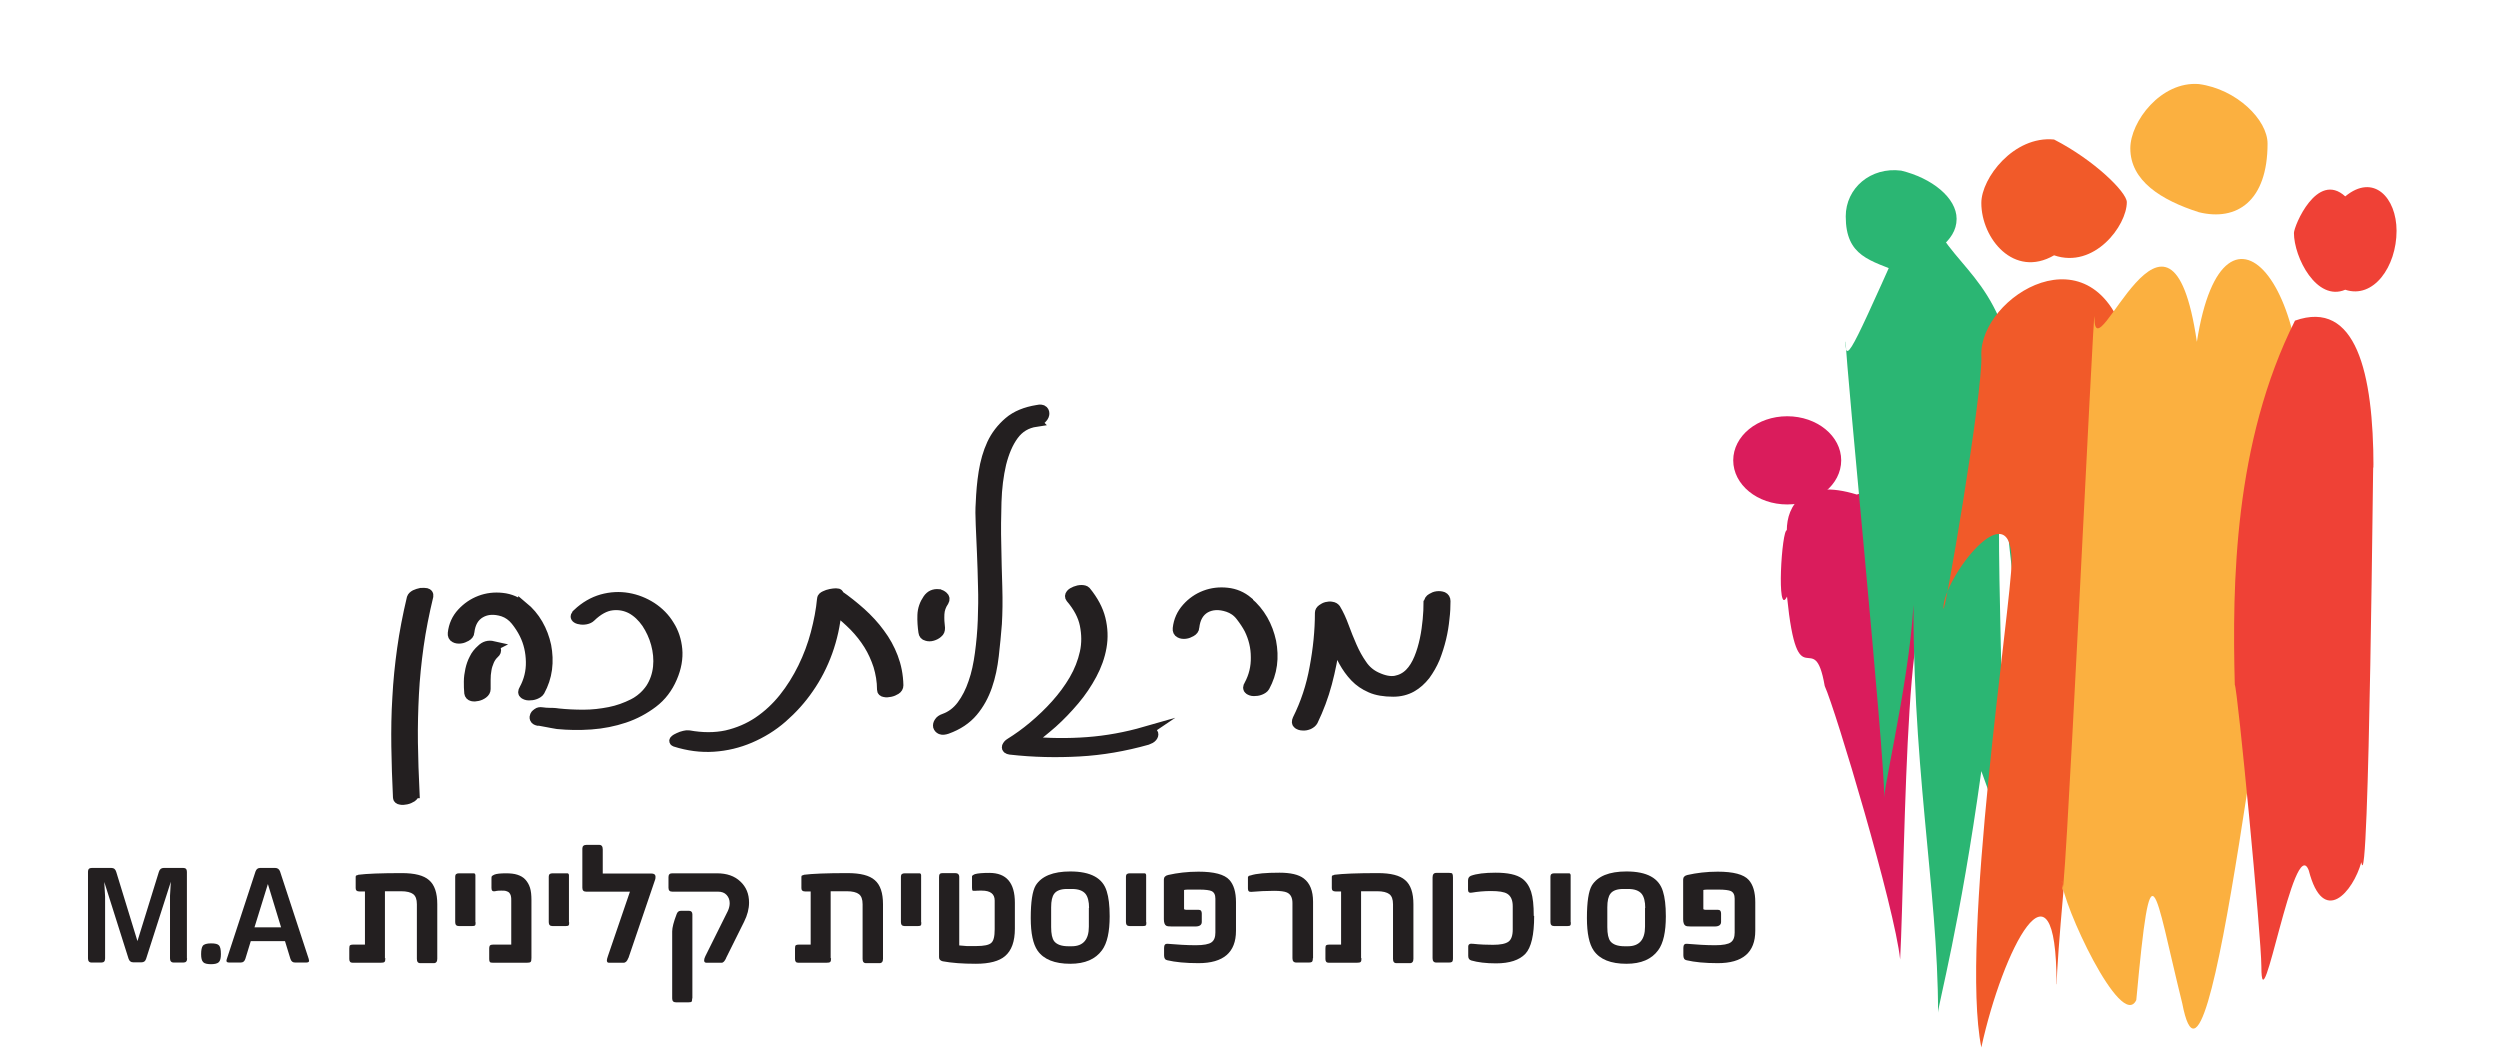 <?xml version="1.0" encoding="UTF-8"?> <svg xmlns="http://www.w3.org/2000/svg" id="Layer_1" data-name="Layer 1" viewBox="0 0 121.32 50.84"><defs><style> .cls-1 { stroke: #231f20; stroke-miterlimit: 10; stroke-width: .5px; } .cls-1, .cls-2 { fill: #231f20; } .cls-3 { fill: #2bb673; } .cls-3, .cls-2, .cls-4, .cls-5, .cls-6, .cls-7 { stroke-width: 0px; } .cls-4 { fill: #da1c5c; } .cls-5 { fill: #fbb040; } .cls-6 { fill: #ef4136; } .cls-7 { fill: #f15a29; } </style></defs><g><path class="cls-4" d="M86.72,25.73c-.26-.09-.52,4.3,0,3.22.52,5.15,1.31,1.32,1.83,4.34.52,1.13,3.4,10.76,3.66,13.27.26-4.97.26-22.24,2.09-15.23,1.83-2.53,2.36-3.39,1.31-2.15-1.05-4.71-2.88-6.16-5.5-5.18-2.62-.81-3.4.54-3.4,1.74"></path><path class="cls-3" d="M89.57,16.59c0,1.08,1.87,19.78,1.87,22.11,0-.74,1.6-7.41,1.43-10.73-.16,8.98,1.18,15.12,1.18,21.17,0-.36,1.07-4.27,2.1-11.72,1.04,2.91.78,1.98,1.04,3.63.26-1.76-.52-18.56,0-17.66.52,5.33.7,6.13,1.4,12.96.7-10.8.17-13.7-.88-18.72-1.05-4.74-3.37-4.69-4.45-8.19-3.27,7.27-3.7,8.42-3.7,7.14"></path><path class="cls-7" d="M99.81,47.76c0-2.47,2.09-22.48,2.09-21.11,0-2.8,1.31,6.54,1.31,10.99,0-2.12.68-19.02,0-20.98-1.57-5.76-7.15-2.27-7.06.58.1,1.72-1.84,13.04-1.84,12.26,0-1.45,3.31-5.74,3.31-2.26,0,2.03-2.51,18.38-1.47,23.59,1.04-4.77,3.65-9.85,3.65-3.07"></path><path class="cls-7" d="M96.15,9.85c0,1.72,1.58,3.67,3.53,2.54,1.95.67,3.53-1.44,3.53-2.58,0-.48-1.58-2.04-3.53-3.04-1.95-.19-3.53,1.87-3.53,3.08"></path><path class="cls-3" d="M89.57,10.5c0,1.96,1.2,2.13,2.69,2.75,1.48-.89,2.69-1.51,2.69-2.63,0-1.02-1.2-1.98-2.69-2.34-1.48-.19-2.69.85-2.69,2.22"></path><path class="cls-4" d="M84.11,22.34c0,1.18,1.17,2.14,2.62,2.14s2.62-.96,2.62-2.14-1.17-2.14-2.62-2.14-2.62.96-2.62,2.14"></path><path class="cls-5" d="M100.07,42.76c0,4.69,1.57-29.14,1.57-27.34,0,2.89,3.66-7.77,4.97,1.17,1.31-8.42,6.33-2.44,4.86,7.1-1.46,5.47-4.18,32.21-5.57,25-1.39-5.62-1.5-8.09-2.23-.16-.73,1.53-3.61-4.7-3.61-5.77"></path><path class="cls-5" d="M103.38,7.2c0,1.57,1.49,2.51,3.33,3.1,1.84.45,3.33-.54,3.33-3.33,0-1.15-1.49-2.64-3.33-2.89-1.84-.15-3.33,1.82-3.33,3.12"></path><path class="cls-6" d="M115.17,22.69c0-2.22-.19,21.41-.58,19.15-.39,1.42-1.84,3.16-2.55.4-.71-1.88-2.3,7.81-2.3,4.67,0-1.43-1.16-13.53-1.29-13.68-.13-4.89-.04-11.76,2.92-17.67,2.96-1.05,3.81,2.52,3.81,7.13"></path><path class="cls-6" d="M111.32,11.3c0,1.2,1.11,3.35,2.49,2.76,1.37.46,2.49-1.12,2.49-2.86,0-1.6-1.11-2.81-2.49-1.67-1.37-1.25-2.49,1.44-2.49,1.78"></path></g><g><path class="cls-1" d="M20.1,38.49c0,.07-.04.13-.12.19-.08.05-.17.09-.27.11s-.19.03-.27.01c-.08-.01-.12-.05-.12-.1-.04-.86-.07-1.68-.08-2.48s0-1.59.05-2.37c.04-.78.12-1.57.23-2.36.11-.79.27-1.62.47-2.46.02-.06.07-.11.16-.16.09-.04.18-.07.28-.09.1-.01.18,0,.26.01.07.02.1.06.09.13-.2.83-.36,1.64-.47,2.42-.11.79-.19,1.57-.23,2.34s-.06,1.56-.05,2.35.04,1.61.08,2.46Z"></path><path class="cls-1" d="M25.38,29.44c.29.24.53.52.72.85s.32.68.4,1.05c.07.37.09.75.04,1.13-.05.38-.17.73-.35,1.06-.04.07-.12.12-.22.16s-.2.05-.3.05c-.1,0-.17-.03-.23-.07s-.06-.11,0-.21c.23-.42.34-.87.33-1.35s-.11-.93-.32-1.35c-.11-.22-.25-.44-.42-.65s-.38-.36-.62-.44c-.42-.13-.79-.11-1.1.07-.31.18-.49.49-.54.94,0,.08-.06.15-.15.2-.09.05-.18.09-.28.1-.1.01-.19,0-.26-.04-.08-.04-.11-.11-.1-.21.04-.38.19-.71.44-.98s.54-.47.88-.6.7-.17,1.07-.13c.38.04.71.18,1.01.43ZM23.91,31.37c.08.03.13.07.15.14.02.07,0,.13-.07.19-.12.11-.2.23-.26.37-.06.14-.11.29-.13.44-.03.15-.04.31-.04.47v.46c0,.08-.04.15-.12.21-.08.06-.17.1-.26.12s-.18.03-.26.01-.13-.07-.14-.15c-.02-.18-.02-.36-.02-.56,0-.19.03-.38.07-.57.04-.18.1-.36.19-.53.08-.17.2-.32.35-.45.16-.16.34-.21.56-.16Z"></path><path class="cls-1" d="M28.03,29.78c.36-.34.76-.57,1.18-.69.43-.12.85-.14,1.26-.07s.79.22,1.15.45c.35.23.64.52.85.87.22.34.35.74.39,1.17s-.04.9-.25,1.38c-.21.49-.52.9-.93,1.21-.41.31-.87.56-1.38.73-.51.17-1.05.28-1.62.32s-1.1.03-1.62-.02c-.21-.04-.38-.06-.5-.09-.12-.02-.21-.04-.27-.05s-.1-.02-.13-.02c-.02,0-.04,0-.05,0-.08-.02-.13-.05-.15-.1-.02-.05-.01-.09.01-.14s.07-.08.12-.12.12-.05.19-.04c.14.02.27.03.38.03s.26,0,.44.03c.38.04.79.06,1.22.06.43,0,.85-.05,1.26-.13s.79-.22,1.15-.4c.35-.18.64-.44.85-.75.2-.31.32-.66.36-1.04.04-.38,0-.76-.1-1.13-.1-.37-.26-.71-.46-1.01-.21-.3-.45-.53-.74-.69-.29-.15-.6-.21-.94-.17-.34.04-.69.23-1.04.57-.05.05-.13.09-.23.11-.1.02-.2.02-.28,0-.09-.01-.15-.04-.19-.08-.04-.04-.02-.1.07-.18Z"></path><path class="cls-1" d="M40.69,28.88c.38.26.74.55,1.09.86.34.31.65.64.91,1,.27.36.48.74.64,1.16s.25.87.26,1.36c0,.08-.04.15-.12.2-.08.05-.17.09-.27.11-.1.02-.19.03-.27.01-.08-.01-.12-.05-.12-.11,0-.42-.07-.8-.18-1.17-.12-.36-.27-.7-.47-1.02-.2-.32-.43-.61-.7-.89-.27-.27-.56-.53-.87-.77-.06.7-.21,1.37-.44,2.01-.23.64-.54,1.24-.91,1.77-.37.54-.8,1.01-1.28,1.43s-1.01.74-1.57.98-1.15.38-1.76.42-1.23-.04-1.86-.24c-.05-.02-.06-.04-.01-.08.04-.04.11-.07.19-.11.08-.04.17-.07.26-.09.09-.02.16-.03.21-.02.66.12,1.28.12,1.84,0,.56-.13,1.08-.35,1.54-.66.46-.31.88-.7,1.24-1.15.36-.45.67-.95.93-1.48.26-.53.47-1.09.62-1.66.15-.57.26-1.13.31-1.68,0-.05.05-.1.14-.14.08-.04.17-.07.27-.09.1-.02.19-.03.26-.03s.12.01.12.04h-.01s.01.02.01.03Z"></path><path class="cls-1" d="M45.56,28.85c.07,0,.14.04.21.1.07.06.08.13.03.22-.13.19-.21.4-.22.63-.01.23,0,.45.03.68,0,.09-.02.17-.1.23-.08.07-.16.11-.26.14-.1.03-.19.03-.28,0-.09-.02-.14-.08-.15-.17-.04-.27-.06-.55-.05-.83.01-.28.1-.54.26-.77.13-.19.3-.26.52-.24Z"></path><path class="cls-1" d="M50.28,20.46c-.47.07-.83.29-1.1.66s-.46.83-.6,1.38c-.13.56-.21,1.18-.23,1.86-.02.68-.03,1.38-.01,2.08.01.7.03,1.39.05,2.05.02.67.01,1.26-.02,1.78-.04.51-.09,1.03-.15,1.55-.06.52-.16,1.01-.32,1.47s-.38.87-.69,1.24-.73.65-1.26.84c-.12.04-.22.05-.29.02-.07-.03-.11-.08-.13-.14-.01-.06,0-.13.05-.2.04-.07.12-.13.24-.17.34-.12.63-.34.86-.65.23-.31.42-.68.56-1.1.15-.42.25-.9.32-1.42.07-.52.12-1.06.14-1.61.02-.55.03-1.11.01-1.67-.01-.56-.03-1.09-.05-1.59-.02-.5-.04-.96-.06-1.38s-.02-.77,0-1.04c.02-.5.06-1,.14-1.5.08-.5.21-.96.4-1.37s.47-.77.82-1.07c.35-.3.82-.49,1.39-.58.13-.03.22-.02.27.03.05.05.06.11.05.18s-.06.14-.13.21c-.07.07-.16.11-.27.13Z"></path><path class="cls-1" d="M55.55,35.53c.11-.04.21-.04.28-.02.07.02.11.05.13.1.01.04,0,.09-.05.15-.05.06-.13.1-.24.14-1.1.31-2.2.5-3.3.56s-2.21.04-3.35-.09c-.12-.02-.17-.06-.15-.13.03-.07.08-.13.15-.17.37-.23.75-.5,1.13-.82.38-.32.75-.67,1.09-1.05.34-.38.64-.78.89-1.21.25-.43.42-.87.52-1.32s.09-.9,0-1.35-.33-.89-.69-1.31c-.04-.05-.04-.11.01-.17.05-.06.12-.1.22-.14s.19-.06.29-.06c.1,0,.17.02.21.06.36.44.6.89.71,1.34.11.45.13.91.05,1.36-.08.46-.24.9-.47,1.33-.23.43-.51.85-.84,1.24-.33.39-.68.76-1.07,1.11-.39.34-.77.65-1.15.91.96.09,1.91.1,2.85.03.94-.07,1.87-.24,2.81-.51Z"></path><path class="cls-1" d="M60.56,29.22c.29.24.53.53.72.86.19.33.32.69.4,1.06.07.37.09.75.04,1.12-.05.38-.17.73-.35,1.06-.04.07-.12.12-.22.16s-.2.05-.3.05c-.1,0-.17-.03-.23-.07-.06-.04-.06-.12,0-.21.23-.42.34-.88.33-1.36,0-.48-.11-.93-.32-1.36-.11-.21-.25-.42-.42-.64s-.38-.36-.62-.44c-.42-.14-.79-.12-1.1.05-.31.18-.49.49-.54.94,0,.09-.06.16-.15.21-.09.05-.18.09-.28.1-.1.01-.19,0-.26-.04-.08-.04-.11-.11-.1-.21.04-.38.19-.71.44-.99s.54-.48.88-.61.7-.17,1.07-.13c.38.04.71.18,1.01.43Z"></path><path class="cls-1" d="M69.35,29.24c0-.08.04-.15.13-.2.08-.05.17-.09.27-.1.1-.01.19,0,.27.03.08.04.12.1.12.2,0,.26-.01.54-.05.85-.03.31-.08.63-.16.96-.08.33-.18.64-.3.95-.13.31-.29.58-.47.83-.19.24-.41.44-.66.58s-.55.22-.89.22c-.43,0-.8-.06-1.09-.19-.3-.13-.55-.3-.76-.52s-.39-.47-.55-.76c-.16-.29-.3-.58-.44-.89-.08.66-.21,1.31-.38,1.95s-.4,1.25-.68,1.83c-.04.07-.1.12-.2.17-.1.04-.19.06-.29.05-.1,0-.17-.03-.23-.07-.06-.04-.06-.12-.02-.21.39-.78.67-1.62.83-2.52.17-.9.26-1.79.26-2.66,0-.06.03-.12.1-.17.07-.05.14-.09.22-.11.08-.02.17-.03.25-.01.08.01.14.05.18.1.15.25.28.53.4.86s.25.65.39.97c.14.32.3.61.49.88.18.27.42.47.7.6.36.17.68.23.94.18s.49-.17.68-.36c.19-.19.34-.44.46-.73s.21-.6.28-.93.11-.64.14-.95c.03-.31.04-.58.04-.81Z"></path><path class="cls-2" d="M9.08,46.51c0,.14-.06.2-.18.2h-.47c-.12,0-.18-.07-.18-.2v-3.04l.04-.68-1.2,3.74c-.04.12-.11.17-.23.17h-.39c-.12,0-.19-.06-.23-.17l-1.18-3.73.04.71v3c0,.14-.06.2-.18.2h-.48c-.11,0-.17-.07-.17-.2v-4.21c0-.12.06-.18.18-.18h.96c.12,0,.19.06.23.19l1.03,3.36,1.04-3.36c.04-.13.12-.19.23-.19h.96c.11,0,.17.06.17.19v4.2Z"></path><path class="cls-2" d="M10.72,46.3c0,.19-.03.32-.1.39s-.2.1-.38.1-.32-.03-.38-.1c-.07-.07-.1-.2-.1-.39s.03-.33.08-.4c.06-.08.2-.12.4-.12s.33.03.39.1c.06.07.09.2.09.41Z"></path><path class="cls-2" d="M14.98,46.53s.02.08.02.1c0,.05-.05.08-.14.08h-.54c-.12,0-.19-.06-.23-.19l-.26-.85h-1.66l-.26.85c-.04.13-.11.19-.23.19h-.55c-.1,0-.14-.03-.14-.08,0-.02,0-.05.02-.1l1.39-4.24c.04-.11.11-.17.22-.17h.74c.11,0,.19.06.23.17l1.39,4.24ZM13.64,45l-.64-2.1-.65,2.1h1.29Z"></path><path class="cls-2" d="M18.7,46.49c0,.1-.01.16-.04.19-.03.03-.09.04-.19.04h-1.36c-.11,0-.16-.06-.16-.18v-.51c0-.08.01-.14.04-.16.03-.02.08-.03.14-.03h.58v-2.58h-.27c-.12,0-.18-.05-.18-.16v-.43s0-.08,0-.1c0-.03,0-.04.01-.06,0-.02.02-.03.04-.03.02,0,.05-.02.08-.03.38-.05,1.09-.08,2.11-.08.62,0,1.06.11,1.32.34.27.23.4.62.4,1.17v2.65c0,.14-.06.21-.17.21h-.65c-.12,0-.17-.07-.17-.21v-2.65c0-.24-.06-.4-.18-.49-.12-.09-.31-.14-.59-.14h-.78v3.26Z"></path><path class="cls-2" d="M23.08,44.75c0,.08,0,.13-.03.16-.02.02-.07.03-.14.03h-.64c-.12,0-.18-.06-.18-.19v-2.21c0-.11.06-.16.18-.16h.63s.08,0,.1,0c.02,0,.04.01.05.03s.02.03.02.06c0,.03,0,.06,0,.11v2.18Z"></path><path class="cls-2" d="M25.79,46.49c0,.1-.01.16-.04.19-.03.03-.09.04-.19.04h-1.64c-.08,0-.13-.01-.15-.04-.02-.03-.03-.07-.03-.14v-.51c0-.08.02-.14.05-.16.03-.02.08-.03.14-.03h.88v-2.14c0-.09,0-.16-.02-.23-.02-.06-.04-.11-.08-.15s-.09-.06-.15-.08-.14-.02-.24-.02c-.08,0-.18,0-.3.03-.12.02-.17-.03-.17-.16v-.43c0-.07,0-.12.02-.14.01-.02.06-.05.13-.08.1-.04.29-.06.56-.06.21,0,.4.02.55.07.15.05.28.12.38.23.1.11.18.24.23.4s.07.36.07.6v2.81Z"></path><path class="cls-2" d="M27.62,44.75c0,.08,0,.13-.03.16-.02.02-.07.03-.14.03h-.64c-.12,0-.18-.06-.18-.19v-2.21c0-.11.06-.16.18-.16h.63s.08,0,.1,0c.02,0,.04.01.05.03s.02.03.02.06c0,.03,0,.06,0,.11v2.18Z"></path><path class="cls-2" d="M30.49,46.49c-.05.15-.13.23-.23.23h-.71c-.07,0-.1-.04-.1-.12,0-.04.02-.11.05-.2l1.07-3.13h-2.13c-.12,0-.18-.06-.18-.19v-1.9c0-.12.07-.18.2-.18h.62c.11,0,.17.07.17.22v1.17h2.36c.13,0,.2.05.2.16,0,.04,0,.1-.03.17l-1.29,3.79Z"></path><path class="cls-2" d="M35.24,46.49c-.07.15-.14.23-.22.23h-.74c-.07,0-.11-.04-.11-.11,0-.06.02-.13.06-.21l1.09-2.19c.06-.13.09-.26.09-.38,0-.16-.05-.29-.15-.4-.1-.11-.24-.16-.42-.16h-2.22c-.12,0-.18-.06-.18-.19v-.52c0-.12.06-.18.18-.18h2.17c.48,0,.86.13,1.14.4.28.26.42.6.42,1.02,0,.3-.08.61-.24.93l-.88,1.77ZM33.59,48.45c0,.08-.01.14-.03.16s-.07.03-.14.03h-.62c-.12,0-.18-.06-.18-.19v-3.25c0-.18.07-.46.22-.85.04-.1.1-.15.2-.15h.4c.1,0,.16.06.16.17v4.08Z"></path><path class="cls-2" d="M40.33,46.49c0,.1-.01.16-.04.19-.03.03-.09.04-.19.04h-1.36c-.11,0-.16-.06-.16-.18v-.51c0-.08.01-.14.04-.16.03-.02.08-.03.14-.03h.58v-2.58h-.27c-.12,0-.18-.05-.18-.16v-.43s0-.08,0-.1c0-.03,0-.04.01-.06,0-.02.02-.03.04-.03.02,0,.05-.02.08-.03.38-.05,1.09-.08,2.11-.08.62,0,1.06.11,1.32.34.27.23.4.62.4,1.17v2.65c0,.14-.06.21-.17.21h-.65c-.12,0-.17-.07-.17-.21v-2.65c0-.24-.06-.4-.18-.49-.12-.09-.31-.14-.59-.14h-.78v3.26Z"></path><path class="cls-2" d="M44.71,44.75c0,.08,0,.13-.03.16-.02.02-.07.03-.14.03h-.64c-.12,0-.18-.06-.18-.19v-2.21c0-.11.06-.16.18-.16h.63s.08,0,.1,0c.02,0,.04.01.05.03s.02.03.02.06c0,.03,0,.06,0,.11v2.18Z"></path><path class="cls-2" d="M49.25,45.06c0,.63-.16,1.07-.48,1.34-.28.24-.75.37-1.41.37s-1.17-.04-1.61-.12c-.12-.03-.18-.09-.18-.2v-3.89c0-.07.01-.12.04-.15s.07-.04.14-.04h.6c.13,0,.2.06.2.19v3.32c.1.01.22.02.36.03.14,0,.29,0,.47,0,.37,0,.61-.05.72-.15.12-.1.17-.32.17-.67v-1.39c0-.32-.21-.48-.62-.48-.02,0-.05,0-.08,0-.05,0-.14,0-.26.01-.07,0-.11,0-.12-.02-.01-.02-.02-.06-.02-.14v-.45s0-.06,0-.08c0-.02,0-.04.02-.05s.02-.02.04-.03.05-.02.08-.04c.14-.04.37-.06.7-.06.83,0,1.24.48,1.24,1.45v1.24Z"></path><path class="cls-2" d="M53.85,44.47c0,.75-.12,1.3-.37,1.64-.32.44-.83.66-1.54.66h0c-.76,0-1.29-.21-1.59-.64-.22-.32-.33-.84-.33-1.58,0-.78.08-1.31.24-1.58.28-.45.84-.68,1.68-.68h0c.99,0,1.58.32,1.77.97.09.28.14.68.14,1.2ZM52.85,44.06c0-.31-.06-.54-.17-.68-.13-.16-.35-.24-.66-.24h-.24c-.3,0-.51.08-.62.23-.1.13-.15.35-.15.66v.96c0,.33.05.56.15.69.13.16.36.24.69.24h.16c.55,0,.83-.32.83-.95v-.91Z"></path><path class="cls-2" d="M55.63,44.75c0,.08,0,.13-.03.16-.02.02-.07.03-.14.03h-.64c-.12,0-.18-.06-.18-.19v-2.21c0-.11.06-.16.18-.16h.63s.08,0,.1,0c.02,0,.04.01.05.03s.02.03.02.06c0,.03,0,.06,0,.11v2.18Z"></path><path class="cls-2" d="M59.98,45.17c0,1.05-.61,1.57-1.82,1.57-.63,0-1.13-.05-1.51-.14-.11-.02-.16-.1-.16-.24v-.36c0-.15.06-.21.17-.2.47.04.93.07,1.37.07.38,0,.64-.05.76-.14.13-.09.19-.25.19-.47v-1.65c0-.19-.06-.31-.19-.37-.09-.04-.29-.07-.59-.07-.18,0-.33,0-.45,0-.12,0-.22,0-.29.02v.93s.04.03.1.03h.6c.11,0,.16.06.16.18v.41c0,.14-.1.22-.31.22h-1.14c-.14,0-.24-.01-.28-.04-.07-.04-.11-.15-.11-.31v-1.93c0-.11.07-.19.21-.22.44-.1.93-.16,1.47-.16.75,0,1.26.13,1.5.4.21.23.32.59.32,1.08v1.36Z"></path><path class="cls-2" d="M63.71,46.5c0,.1-.02.16-.05.18s-.08.03-.14.03h-.61c-.13,0-.19-.07-.19-.21v-2.68c0-.26-.09-.43-.27-.51-.11-.05-.32-.08-.62-.08-.39,0-.76.02-1.1.05-.12.01-.17-.04-.17-.16v-.44s0-.07,0-.09c0-.02,0-.04.02-.06s.02-.03.04-.03c.02,0,.04-.02.08-.02.27-.09.73-.13,1.39-.13.54,0,.93.09,1.18.28.3.23.45.6.45,1.13v2.74Z"></path><path class="cls-2" d="M66.07,46.49c0,.1-.01.16-.04.19-.03.03-.09.04-.19.04h-1.36c-.11,0-.16-.06-.16-.18v-.51c0-.08.01-.14.04-.16.03-.02.08-.03.14-.03h.58v-2.58h-.27c-.12,0-.18-.05-.18-.16v-.43s0-.08,0-.1c0-.03,0-.04.01-.06,0-.02.02-.03.04-.03.02,0,.05-.02.08-.03.38-.05,1.09-.08,2.11-.08.62,0,1.06.11,1.32.34.27.23.4.62.4,1.17v2.65c0,.14-.06.21-.17.21h-.65c-.12,0-.17-.07-.17-.21v-2.65c0-.24-.06-.4-.18-.49-.12-.09-.31-.14-.59-.14h-.78v3.26Z"></path><path class="cls-2" d="M70.51,46.5c0,.1-.02.16-.05.18s-.08.03-.14.03h-.62c-.12,0-.18-.07-.18-.21v-3.92c0-.15.06-.22.18-.22h.63c.08,0,.13.01.15.04s.03.09.03.18v3.92Z"></path><path class="cls-2" d="M74.45,44.45c0,.92-.14,1.53-.43,1.84-.29.3-.76.46-1.42.46-.49,0-.89-.05-1.2-.14-.1-.03-.15-.1-.15-.22v-.45c0-.11.07-.16.22-.14.37.04.69.05.98.05.36,0,.61-.05.75-.15.14-.1.21-.3.21-.59v-1.13c0-.3-.09-.5-.27-.61-.15-.09-.41-.13-.79-.13-.33,0-.64.03-.94.08-.11.02-.17-.03-.17-.14v-.45c0-.12.05-.19.14-.23.27-.1.67-.15,1.2-.15.59,0,1.01.09,1.28.28.21.15.35.37.44.64.09.28.13.67.13,1.18Z"></path><path class="cls-2" d="M76.23,44.75c0,.08,0,.13-.03.16-.02.02-.07.03-.14.03h-.64c-.12,0-.18-.06-.18-.19v-2.21c0-.11.06-.16.18-.16h.63s.08,0,.1,0c.02,0,.04.01.05.03s.02.03.02.06c0,.03,0,.06,0,.11v2.18Z"></path><path class="cls-2" d="M80.84,44.47c0,.75-.12,1.3-.37,1.64-.32.44-.83.66-1.54.66h0c-.76,0-1.29-.21-1.59-.64-.22-.32-.33-.84-.33-1.58,0-.78.08-1.31.24-1.58.28-.45.84-.68,1.68-.68h0c.99,0,1.58.32,1.77.97.09.28.14.68.14,1.2ZM79.84,44.06c0-.31-.06-.54-.17-.68-.13-.16-.35-.24-.66-.24h-.24c-.3,0-.51.08-.62.23-.1.13-.15.35-.15.66v.96c0,.33.05.56.15.69.13.16.36.24.69.24h.16c.55,0,.83-.32.83-.95v-.91Z"></path><path class="cls-2" d="M85.18,45.17c0,1.05-.61,1.57-1.82,1.57-.63,0-1.13-.05-1.51-.14-.11-.02-.16-.1-.16-.24v-.36c0-.15.06-.21.17-.2.47.04.93.07,1.37.07.38,0,.64-.05.76-.14.13-.09.19-.25.19-.47v-1.65c0-.19-.06-.31-.19-.37-.09-.04-.29-.07-.59-.07-.18,0-.33,0-.45,0-.12,0-.22,0-.29.02v.93s.04.03.1.03h.6c.11,0,.16.06.16.18v.41c0,.14-.1.22-.31.22h-1.14c-.14,0-.24-.01-.28-.04-.07-.04-.11-.15-.11-.31v-1.93c0-.11.07-.19.21-.22.44-.1.93-.16,1.47-.16.75,0,1.26.13,1.5.4.21.23.32.59.32,1.08v1.36Z"></path></g></svg> 